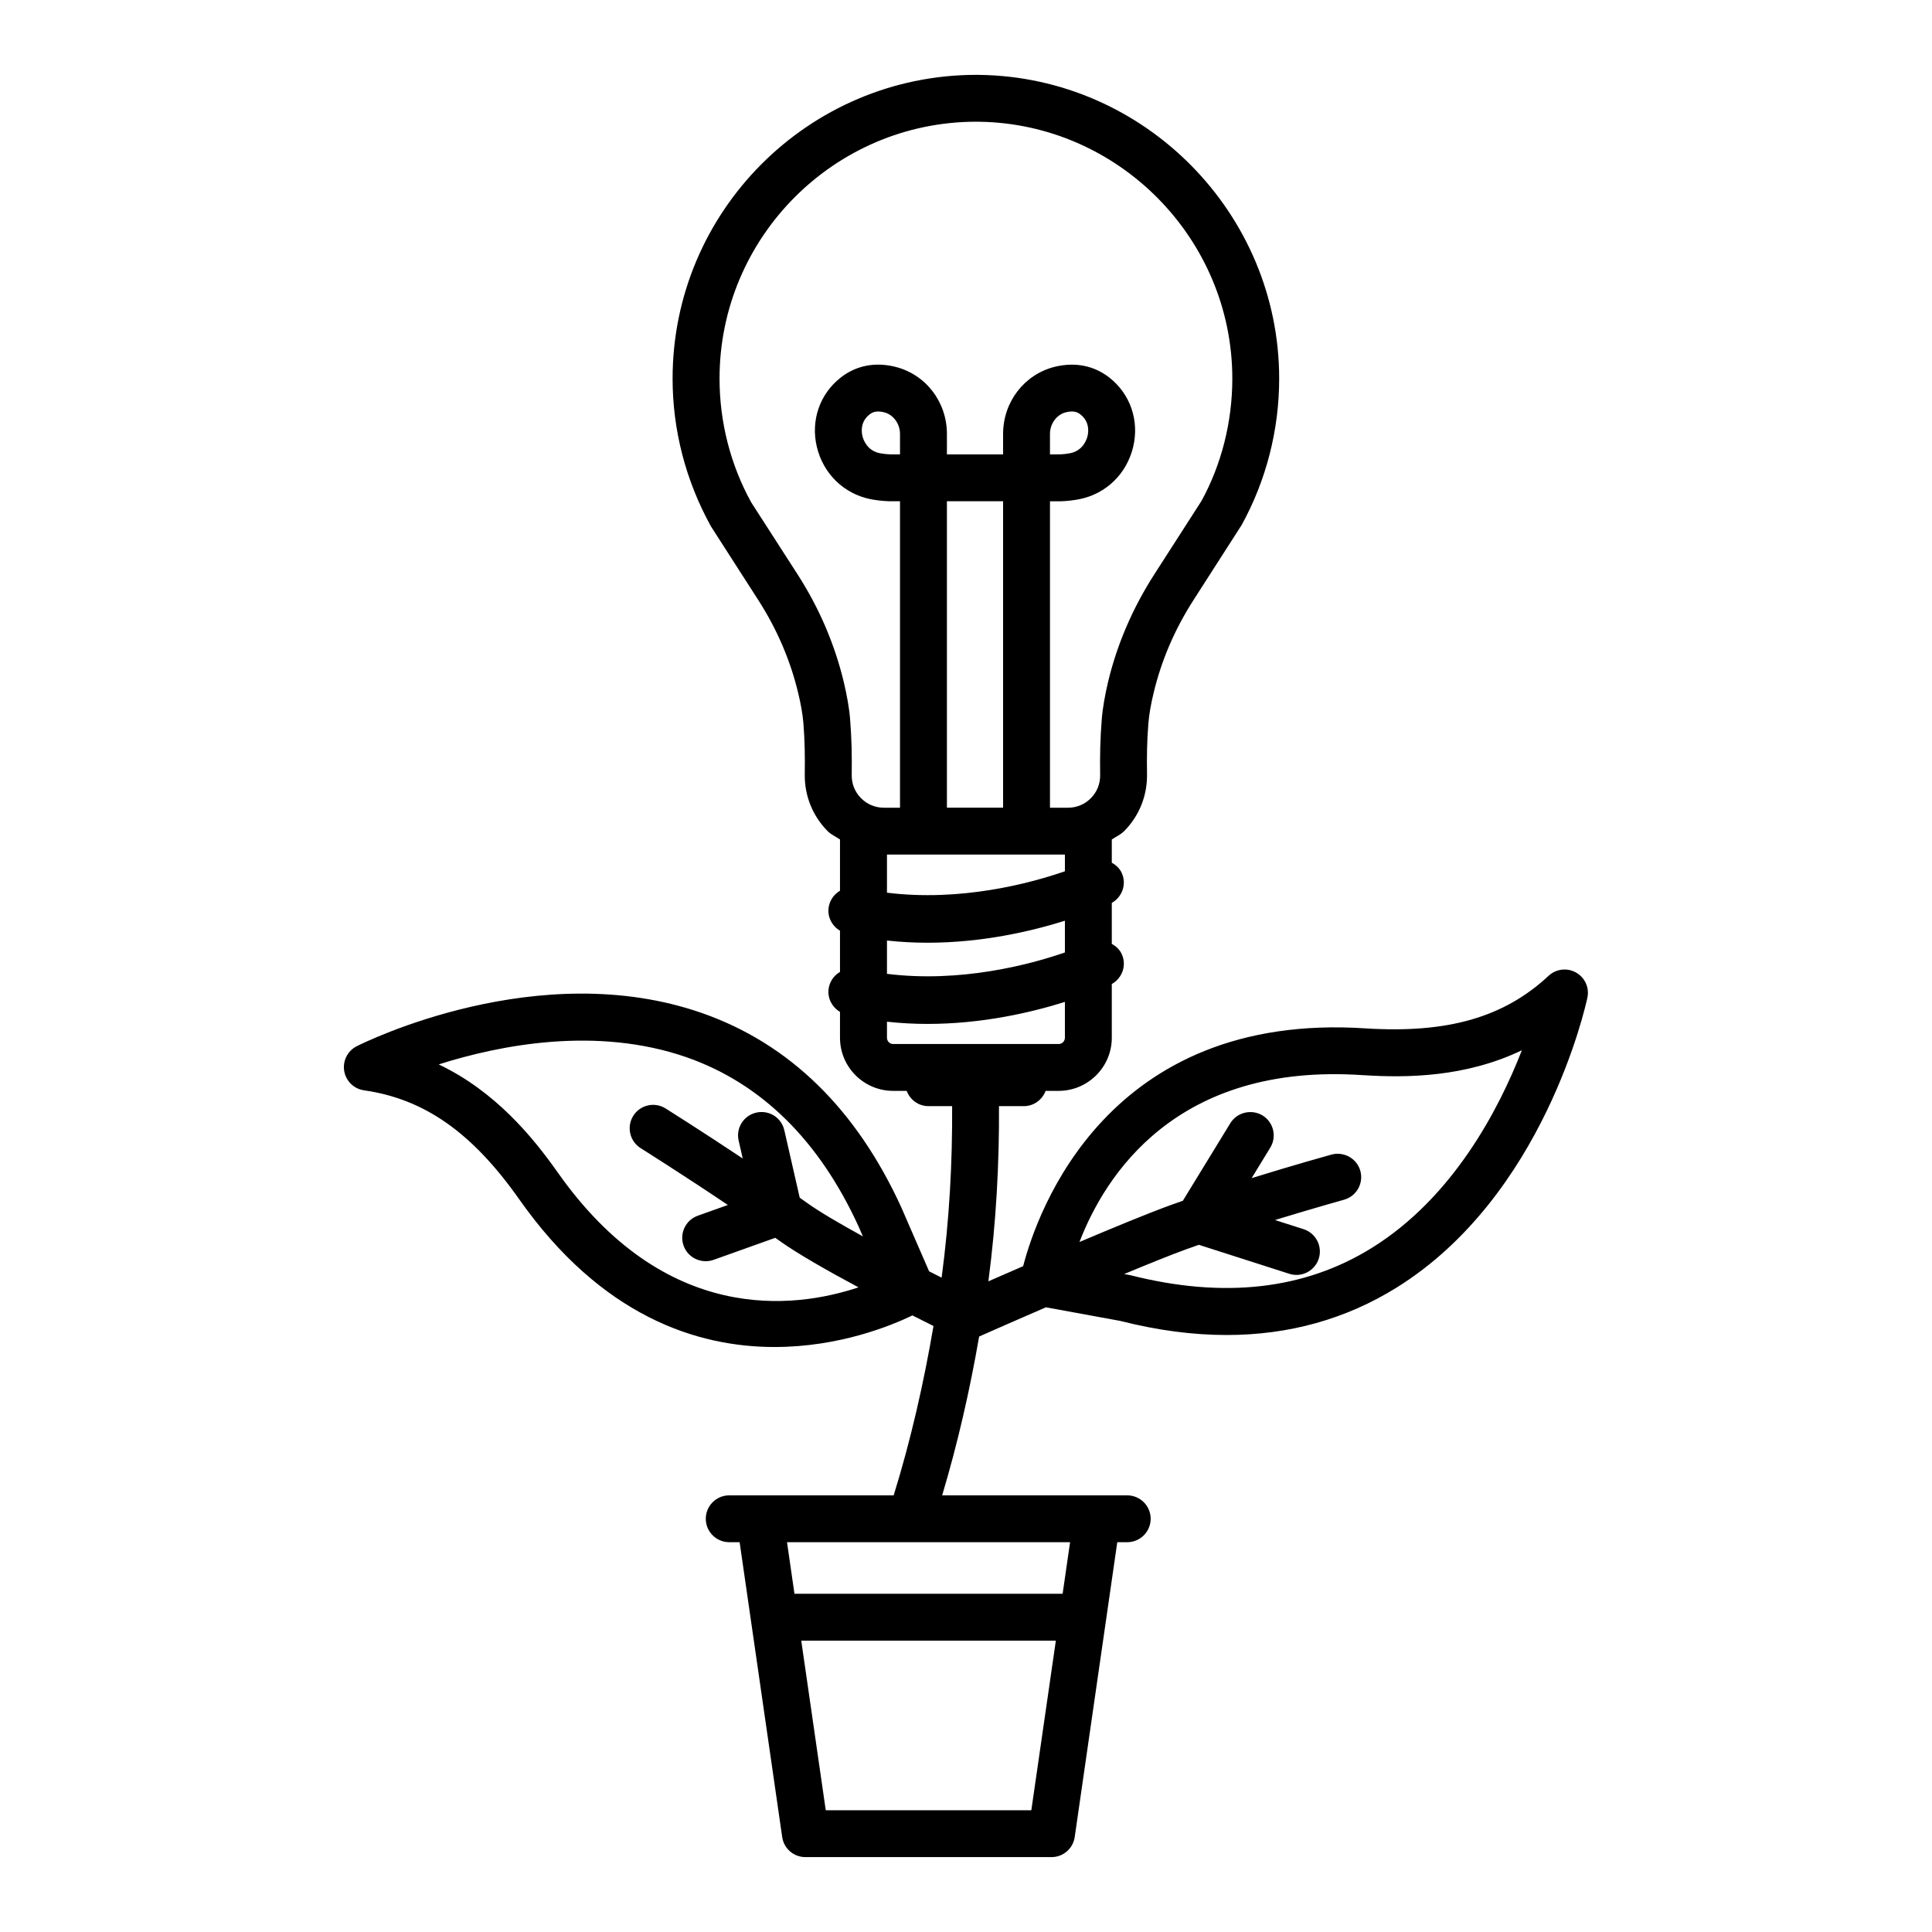 <?xml version="1.0" encoding="UTF-8"?>
<!-- Uploaded to: SVG Repo, www.svgrepo.com, Generator: SVG Repo Mixer Tools -->
<svg fill="#000000" width="800px" height="800px" version="1.1" viewBox="144 144 512 512" xmlns="http://www.w3.org/2000/svg">
 <path d="m561.68 401.74c-2.352-1.336-5.32-0.992-7.293 0.863-11.84 11.027-26.723 15.273-48.34 13.938-68.688-4.598-87.211 48.777-90.902 63.008-3.418 1.484-6.578 2.859-9.215 4.016 2.074-15.715 2.902-31.262 2.812-46.426h6.582c2.66 0 4.891-1.695 5.777-4.047h3.438c7.777 0 14.098-6.312 14.098-14.074v-14.238c2.797-1.578 4.008-5.008 2.621-7.965-0.57-1.219-1.535-2.07-2.621-2.684v-10.859c2.797-1.578 3.992-5.008 2.621-7.965-0.57-1.219-1.535-2.07-2.621-2.684v-6.152c1.098-0.754 2.336-1.262 3.289-2.227 3.973-4.016 6.109-9.336 6.047-14.992-0.074-4.758-0.016-8.898 0.363-13.598 0.211-2.492 0.711-5.231 1.363-7.922 2.047-8.648 5.609-16.969 10.609-24.738l12.746-19.871c6.504-11.801 9.941-25.215 9.941-38.789 0-43.812-35.652-79.926-79.457-80.488-0.031 0-0.91-0.008-0.941-0.008-44.309 0.074-80.352 36.184-80.352 80.496 0 13.574 3.441 26.988 10.156 39.152l12.535 19.508c4.973 7.738 8.551 16.059 10.609 24.738 0.652 2.691 1.152 5.426 1.363 7.906 0.379 4.723 0.426 8.859 0.363 13.621-0.062 5.644 2.078 10.965 6.047 14.984 0.957 0.969 2.191 1.477 3.289 2.227v13.586c-1.41 0.832-2.496 2.199-2.91 3.914-0.637 2.703 0.648 5.332 2.91 6.68v10.922c-1.41 0.828-2.496 2.184-2.91 3.906-0.637 2.695 0.648 5.332 2.91 6.68v6.863c0 7.762 6.32 14.074 14.082 14.074h3.59c0.883 2.352 3.117 4.047 5.777 4.047h6.269c0.086 14.836-0.723 30.059-2.785 45.449-1.082-0.543-2.121-1.066-3.316-1.676l-7.367-16.945c-11.93-26.078-29.68-43.398-52.781-51.484-43.367-15.172-89.582 7.793-91.539 8.777-2.426 1.227-3.758 3.871-3.32 6.547s2.562 4.75 5.246 5.137c16.008 2.289 28.695 11.203 41.152 28.906 21.828 31 47.109 39.121 67.648 39.121 17.082 0 30.805-5.606 36.539-8.371 2.047 1.035 3.957 1.996 5.582 2.805-2.602 15.188-6.019 30.285-10.555 44.879h-43.574c-3.426 0-6.215 2.781-6.215 6.207 0 3.426 2.789 6.207 6.215 6.207h2.754l11.281 78.133c0.441 3.055 3.047 5.32 6.141 5.32h65.238c3.09 0 5.699-2.266 6.141-5.32l11.281-78.133h2.633c3.426 0 6.215-2.781 6.215-6.207 0-3.426-2.789-6.207-6.215-6.207h-49.039c4.109-13.75 7.332-27.852 9.797-42.09 2.152-0.953 9.145-4.043 17.695-7.746l19.711 3.609c9.809 2.492 19.203 3.734 28.195 3.734 16.492 0 31.559-4.199 45.02-12.559 39.016-24.273 50.113-74.676 50.566-76.812 0.586-2.644-0.641-5.352-2.992-6.684zm-221.93 44.539 1.078 4.731c-10.621-7.082-19.875-12.902-20.449-13.266-2.894-1.812-6.746-0.953-8.562 1.965-1.82 2.902-0.941 6.738 1.957 8.559 0.152 0.098 11.289 7.098 23.117 15.062l-7.977 2.848c-3.227 1.152-4.91 4.699-3.758 7.93 0.91 2.547 3.305 4.121 5.852 4.121 0.699 0 1.395-0.113 2.094-0.355l16.352-5.84c0.309 0.219 0.641 0.449 0.945 0.668 4.734 3.426 12.891 8.055 21.109 12.457-17.141 5.715-51.254 9.961-79.711-30.457-6.684-9.48-16.582-21.492-31.527-28.625 16.098-5.109 41.762-10.23 65.742-1.871 19.766 6.926 35.105 22.039 45.52 44.828l1.141 2.617c-6.035-3.32-11.613-6.562-14.996-9.012-0.559-0.406-1.168-0.824-1.742-1.234l-4.082-17.879c-0.758-3.344-4.016-5.426-7.426-4.676-3.356 0.762-5.449 4.09-4.676 7.43zm77.562 177.46h-54.477l-6.496-44.953h67.473zm10.27-71.039-1.977 13.672h-71.062l-1.977-13.672zm-1.371-156.29c-9.492 3.293-27.789 8.078-47.156 5.668v-8.828c3.637 0.398 7.227 0.582 10.73 0.582 14.598 0 27.531-3.047 36.426-5.828zm0-21.512c-9.492 3.293-27.789 8.082-47.156 5.672v-10.109h47.156zm-43.699-110.48h-2.516c-1.047-0.039-2-0.145-2.836-0.312-3.426-0.691-4.394-3.66-4.609-4.555-0.258-1.07-0.59-3.773 1.879-5.707 0.516-0.418 1.199-0.797 2.305-0.797 0.426 0 0.941 0.062 1.516 0.203 2.473 0.605 4.258 3.016 4.258 5.738zm12.43 93.629v-81.215h14.887v81.215zm-22.77-2.527c-1.621-1.637-2.484-3.797-2.457-6.102 0.062-5.16-0.016-9.648-0.426-14.777-0.242-3.07-0.863-6.441-1.652-9.777-2.394-10.051-6.504-19.66-12.23-28.582l-12.324-19.145c-5.504-9.973-8.398-21.32-8.398-32.801 0-37.477 30.484-68.02 67.938-68.082l0.684 0.008h0.09c37.047 0.477 67.18 31.012 67.18 68.074 0 11.48-2.894 22.828-8.184 32.438l-12.535 19.508c-5.746 8.957-9.867 18.574-12.246 28.59-0.773 3.328-1.395 6.699-1.637 9.785-0.41 5.125-0.5 9.609-0.426 14.773 0.031 2.297-0.832 4.457-2.457 6.094-1.605 1.629-3.758 2.531-6.047 2.531h-4.789v-81.215h2.973c1.773-0.066 3.367-0.266 4.836-0.555 7.078-1.418 12.535-6.731 14.234-13.848 1.668-6.965-0.742-14-6.289-18.363-4.094-3.199-9.109-4.176-14.445-2.879-8.078 1.984-13.734 9.301-13.734 17.801v5.426h-14.887v-5.426c0-8.496-5.637-15.816-13.734-17.801-5.352-1.312-10.367-0.324-14.445 2.887-5.547 4.359-7.957 11.391-6.289 18.355 1.699 7.117 7.156 12.43 14.262 13.855 1.441 0.281 3.031 0.477 5.031 0.547h2.742v81.215h-4.289c-2.285-0.008-4.438-0.906-6.047-2.535zm50.082-91.102v-5.426c0-2.723 1.789-5.137 4.242-5.738 2.121-0.508 3.109 0.016 3.836 0.582 2.473 1.941 2.137 4.644 1.879 5.715-0.211 0.895-1.184 3.863-4.578 4.547-0.863 0.176-1.82 0.281-2.637 0.316zm-41.547 156.26c-0.91 0-1.652-0.742-1.652-1.66v-4.254c3.641 0.398 7.231 0.586 10.73 0.586 14.602 0 27.531-3.047 36.426-5.832v9.5c0 0.918-0.742 1.66-1.668 1.66zm126.8 54.055c-17.797 11.035-39.168 13.484-63.938 7.207l-1.66-0.305c6.394-2.664 12.27-5.039 16.363-6.531 1.105-0.402 2.293-0.809 3.445-1.215l23.961 7.68c0.637 0.203 1.273 0.297 1.895 0.297 2.621 0 5.062-1.676 5.91-4.312 1.047-3.266-0.758-6.762-4.016-7.805l-7.582-2.43c10.07-3.082 18.145-5.336 18.285-5.375 3.305-0.91 5.246-4.336 4.336-7.641-0.91-3.305-4.363-5.207-7.641-4.328-0.625 0.172-9.949 2.762-21.168 6.242l4.934-8.07c1.789-2.926 0.879-6.746-2.047-8.543-2.894-1.742-6.746-0.863-8.535 2.055l-12.586 20.562c-1.156 0.406-2.348 0.812-3.465 1.223-5.801 2.121-14.809 5.832-23.93 9.699 6.727-17.465 25.516-47.645 75.195-44.207v-0.008c11.551 0.75 27.117 0.57 42.047-6.594-6.141 15.762-18.281 39.051-39.805 52.398z"/>
</svg>